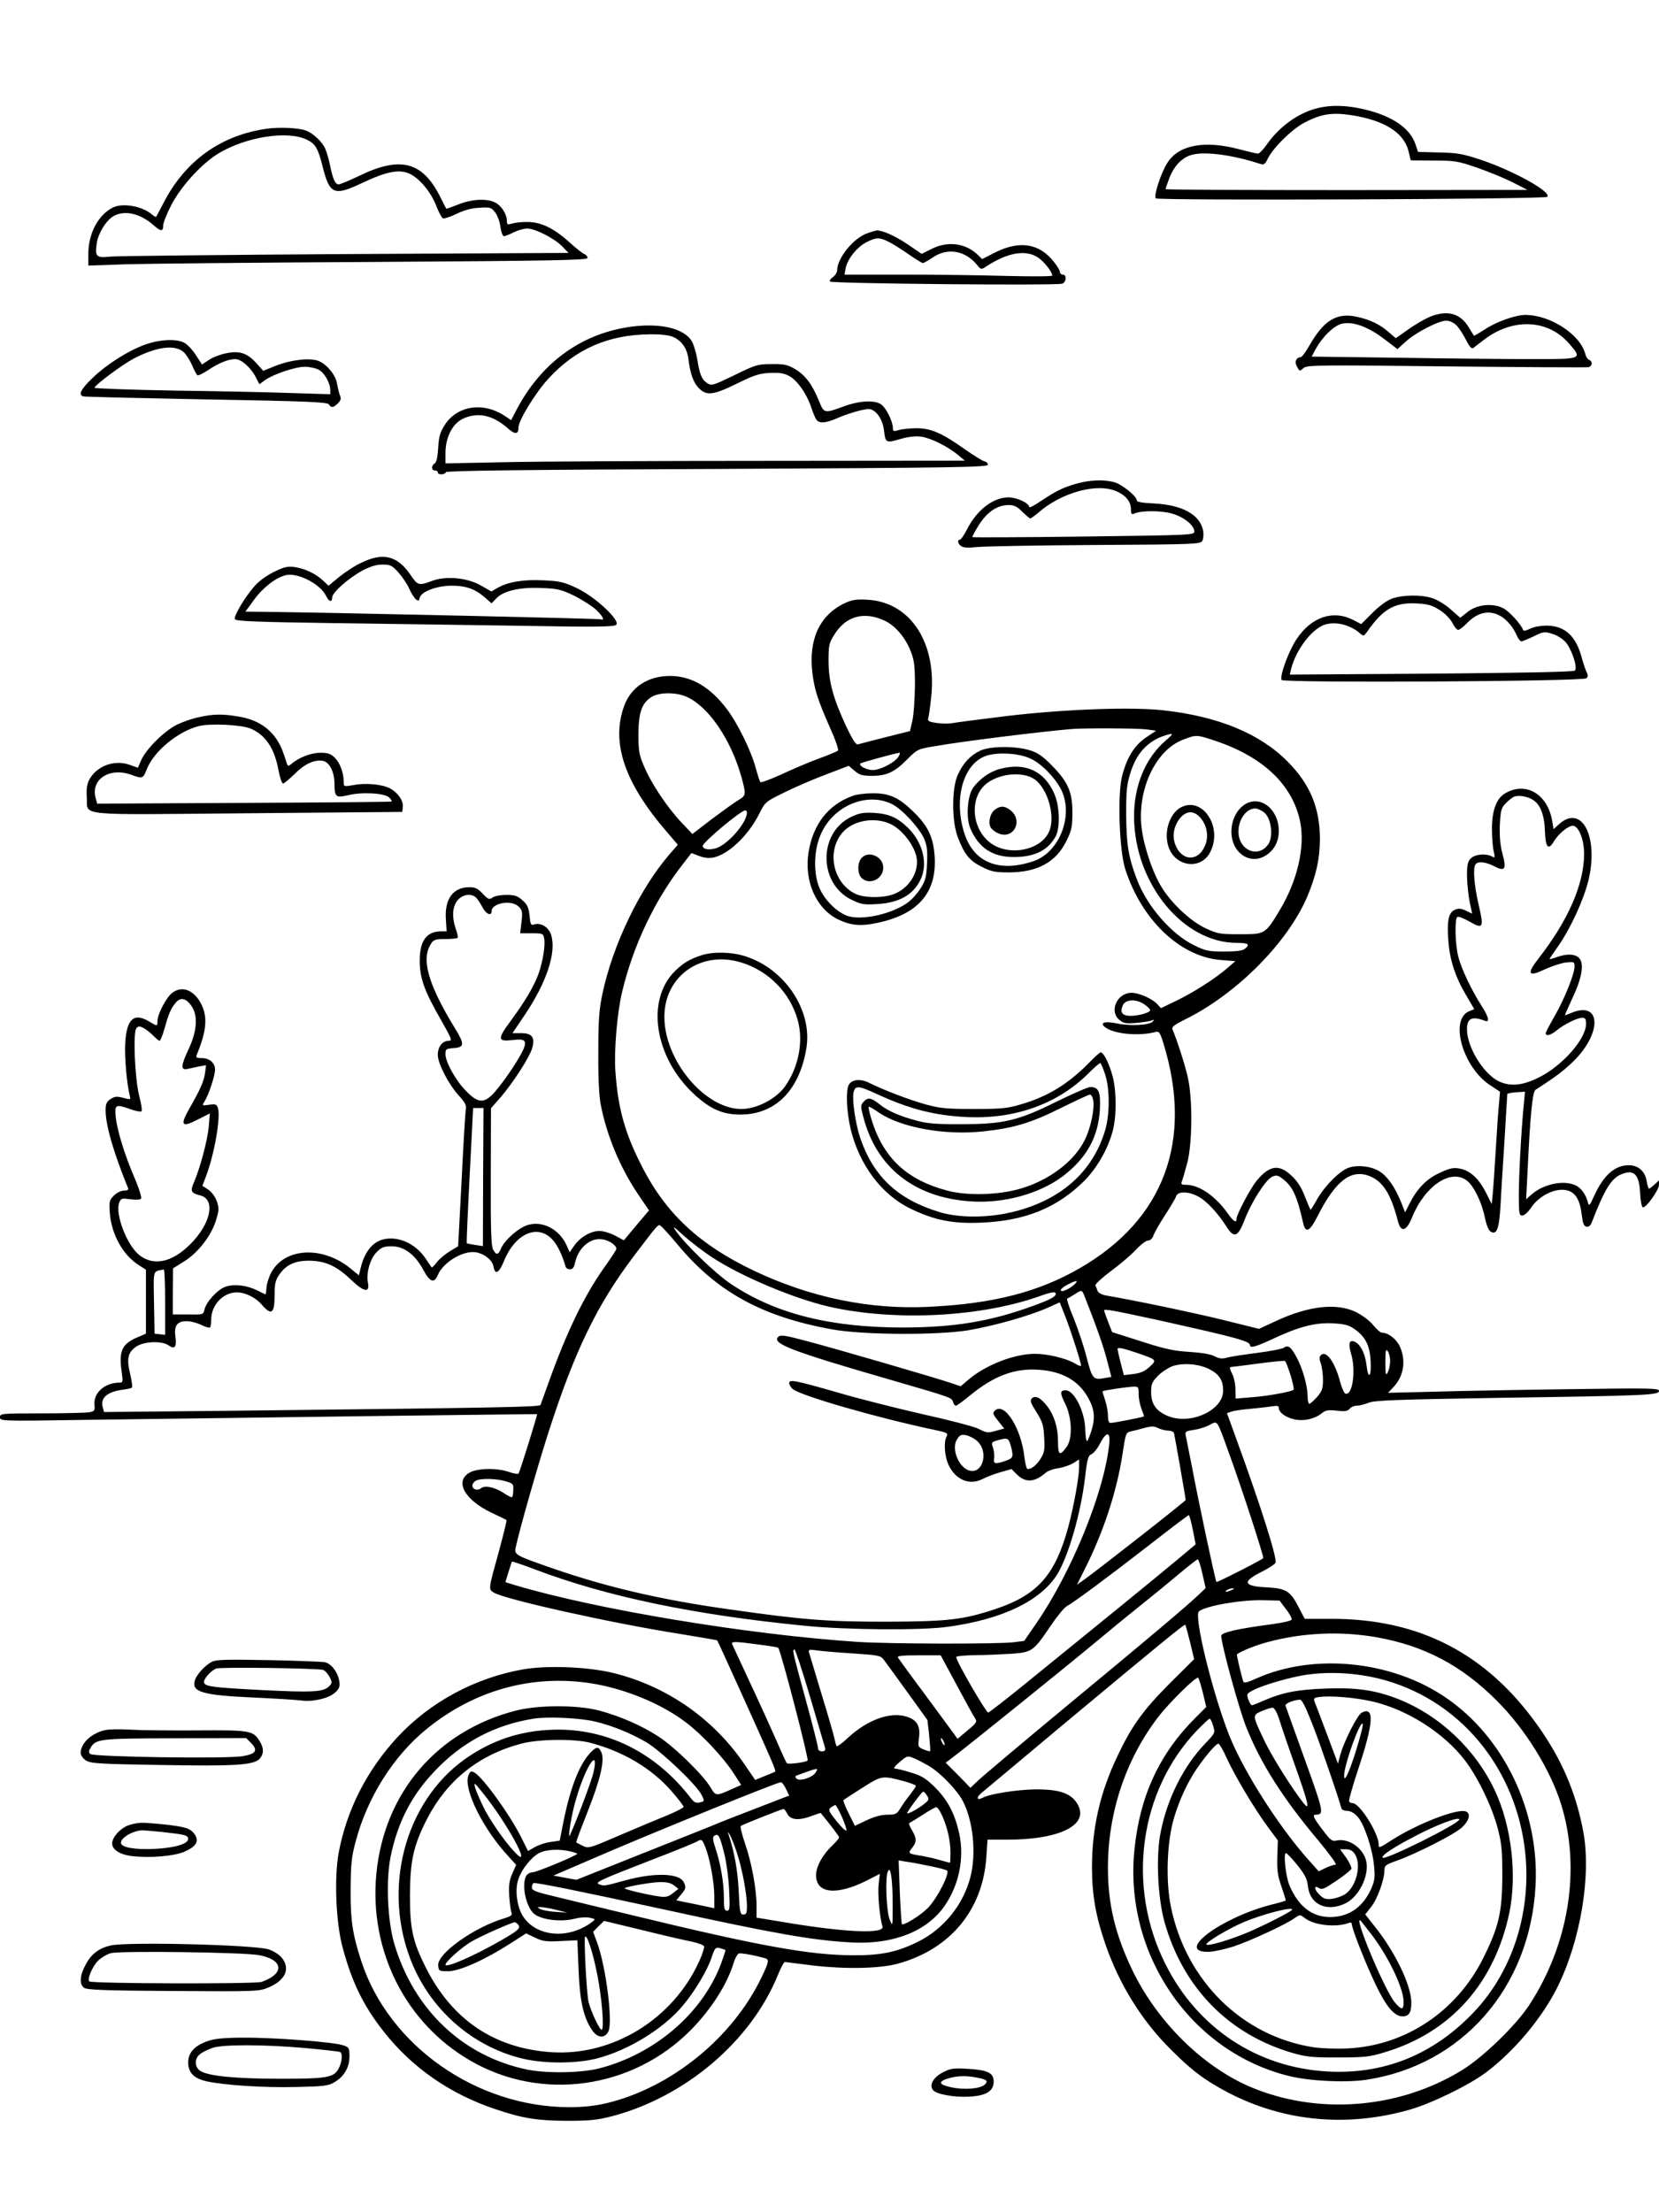 <?xml version="1.0" standalone="no"?>
<!DOCTYPE svg PUBLIC "-//W3C//DTD SVG 20010904//EN"
 "http://www.w3.org/TR/2001/REC-SVG-20010904/DTD/svg10.dtd">
<svg version="1.0" xmlns="http://www.w3.org/2000/svg"
 width="864pt" height="1152pt" viewBox="0 0 864 1152"
 preserveAspectRatio="xMidYMid meet">

<g transform="translate(0,1152) scale(0.1,-0.1)"
fill="#000000" stroke="none">
<path d="M6851 10954 c-93 -25 -190 -96 -251 -183 -19 -28 -41 -50 -48 -51 -7
0 -50 10 -95 22 -183 49 -319 24 -378 -71 -33 -52 -72 -172 -60 -184 12 -12
2027 -5 2039 8 25 24 -170 133 -343 192 -97 32 -123 37 -220 39 l-110 3 -13
39 c-28 84 -119 147 -264 182 -97 23 -181 25 -257 4z m189 -34 c170 -27 270
-90 295 -185 l12 -50 119 -1 c109 0 128 -3 226 -37 58 -20 141 -54 185 -76
l78 -40 -942 -1 c-519 0 -943 2 -943 5 0 2 9 28 20 58 22 58 59 99 105 117 64
25 217 6 370 -44 17 -6 24 0 37 27 27 56 123 151 187 186 90 48 147 57 251 41z"/>
<path d="M1392 10850 c-242 -33 -430 -169 -542 -390 -19 -36 -35 -67 -37 -69
-1 -2 -11 3 -20 11 -52 45 -154 63 -206 37 -76 -39 -127 -135 -127 -241 l0
-61 203 7 c111 3 696 9 1300 12 927 6 1097 9 1097 21 0 7 -8 17 -17 20 -10 4
-44 31 -76 60 -80 73 -147 106 -217 107 -30 1 -67 -3 -82 -8 -25 -7 -28 -6
-28 13 0 35 -28 79 -60 96 -44 23 -125 18 -194 -10 -33 -13 -61 -23 -62 -22
-1 1 -15 29 -32 63 -92 183 -207 212 -420 109 -52 -25 -100 -45 -108 -45 -18
0 -29 24 -44 93 -6 33 -18 74 -26 92 -14 35 -63 81 -100 95 -37 14 -135 19
-202 10z m205 -57 c45 -21 59 -44 82 -136 38 -151 59 -160 209 -89 127 60 192
72 246 47 52 -25 111 -96 138 -167 13 -33 28 -62 35 -65 7 -3 38 8 70 23 38
19 78 30 118 32 58 4 63 2 83 -23 12 -15 25 -49 28 -76 4 -27 12 -49 18 -49 7
0 29 9 51 20 22 11 53 20 71 20 41 0 141 -51 182 -93 l33 -34 -1158 -6 c-637
-4 -1188 -10 -1225 -13 -78 -8 -84 -2 -74 70 8 52 48 117 86 140 58 33 137 16
208 -45 40 -36 52 -36 52 -3 0 14 19 62 42 106 51 99 161 219 249 271 143 85
357 118 456 70z"/>
<path d="M4516 10305 c-71 -25 -155 -128 -156 -191 0 -12 -10 -28 -22 -37 -13
-8 -19 -19 -15 -23 11 -11 1186 -22 1210 -11 21 9 23 47 2 47 -8 0 -15 6 -15
14 0 7 -14 31 -31 52 -75 96 -177 113 -303 51 l-71 -36 -25 24 c-62 59 -155
71 -238 29 l-52 -26 -75 51 c-66 44 -129 72 -160 71 -5 -1 -27 -7 -49 -15z
m114 -45 c21 -11 68 -40 103 -65 36 -25 69 -45 73 -45 5 0 29 14 53 30 75 51
167 36 228 -38 22 -27 23 -27 50 -9 109 71 202 88 266 48 32 -20 77 -76 77
-96 0 -5 -107 -5 -237 -2 -131 4 -375 7 -542 7 l-303 0 6 33 c10 49 58 109
107 135 53 27 69 27 119 2z"/>
<path d="M7448 9871 c-26 -11 -77 -40 -113 -66 l-66 -46 -35 30 c-46 41 -97
66 -166 81 -105 24 -173 -17 -248 -148 -19 -34 -40 -62 -46 -62 -22 0 -33 -22
-22 -44 16 -31 16 -31 36 -13 17 16 74 17 743 9 398 -4 732 -6 742 -4 20 5 23
30 3 38 -8 3 -17 17 -20 31 -26 101 -182 203 -312 203 -52 0 -155 -37 -212
-76 -30 -19 -55 -34 -56 -32 -1 2 -13 20 -26 42 -44 74 -110 93 -202 57z m137
-45 c13 -13 35 -47 50 -76 18 -36 30 -49 38 -42 7 5 30 23 52 40 150 117 334
111 445 -15 73 -84 74 -83 -192 -83 -128 0 -439 3 -690 7 l-457 6 22 41 c36
65 97 123 139 131 57 11 133 -17 215 -79 l71 -54 44 40 c52 47 170 108 210
108 17 0 39 -10 53 -24z"/>
<path d="M3297 9820 c-262 -32 -475 -184 -606 -432 l-29 -56 -33 22 c-112 75
-250 54 -314 -49 -24 -38 -30 -61 -33 -119 -3 -46 -9 -74 -18 -79 -19 -11 -18
-37 1 -37 8 0 15 -4 15 -10 0 -14 37 -13 42 1 3 8 412 13 1413 17 1238 6 1410
9 1410 22 0 8 -8 16 -19 18 -10 2 -56 31 -102 63 -117 83 -175 109 -249 109
-33 0 -75 -4 -93 -9 -29 -9 -32 -8 -32 12 -1 34 -35 103 -61 121 -34 24 -112
20 -194 -10 -104 -38 -103 -38 -131 31 -35 85 -71 132 -123 163 -40 23 -57 27
-123 26 -73 0 -83 -4 -194 -58 -112 -54 -118 -56 -141 -41 -29 19 -39 45 -52
126 -6 33 -18 75 -28 92 -39 65 -157 95 -306 77z m207 -54 c45 -19 74 -59 81
-114 10 -80 26 -124 55 -154 41 -40 74 -36 197 24 89 44 116 53 172 56 50 2
74 -1 101 -16 43 -23 92 -94 115 -164 10 -29 22 -59 28 -65 14 -19 49 -16 104
8 54 24 139 49 166 49 37 0 74 -51 81 -113 8 -65 9 -65 93 -41 36 10 72 14
101 10 49 -7 139 -51 192 -96 l35 -29 -1051 -1 c-578 0 -1186 -3 -1352 -7
l-302 -6 0 54 c0 82 37 154 92 179 77 35 153 19 231 -49 39 -35 57 -34 57 2 0
37 88 181 156 255 141 154 311 229 527 231 54 1 100 -4 121 -13z"/>
<path d="M757 9726 c-89 -32 -200 -102 -276 -175 -59 -57 -75 -87 -48 -95 6
-3 295 -9 642 -16 529 -9 631 -14 638 -26 11 -19 23 -18 47 6 15 15 18 25 10
42 -5 13 -11 40 -15 61 -7 44 -52 99 -95 117 -44 18 -143 7 -222 -24 l-67 -27
-36 40 c-48 53 -88 66 -159 51 -30 -6 -71 -22 -89 -35 l-35 -23 -32 49 c-17
27 -45 56 -60 64 -42 22 -125 18 -203 -9z m195 -36 c14 -10 35 -42 47 -69 11
-27 25 -52 29 -55 5 -3 31 10 58 28 53 36 104 56 140 56 30 0 80 -44 105 -92
l20 -39 30 22 c44 31 157 69 207 69 24 0 56 -7 71 -15 30 -15 61 -69 61 -106
l0 -22 -192 6 c-106 4 -383 10 -616 13 -232 4 -421 11 -420 15 6 17 144 119
201 150 116 61 212 76 259 39z"/>
<path d="M5605 9001 c-71 -20 -109 -40 -187 -92 -32 -22 -58 -35 -58 -29 0 20
-65 50 -108 50 -80 0 -165 -66 -216 -167 -15 -29 -31 -53 -36 -53 -16 0 -12
-22 6 -34 11 -8 36 -10 77 -5 33 4 310 9 615 11 527 3 554 4 564 22 5 10 7 33
4 52 -16 83 -106 134 -253 142 -65 3 -93 8 -93 17 0 21 -77 83 -117 94 -54 15
-128 12 -198 -8z m211 -40 c49 -22 74 -54 74 -94 0 -24 3 -28 18 -21 35 16
141 16 198 -1 61 -18 114 -61 114 -93 0 -18 -17 -19 -576 -26 -317 -4 -578 -5
-580 -3 -2 2 14 31 35 65 44 68 96 102 155 102 27 0 44 -8 70 -35 20 -19 38
-35 42 -35 3 0 21 13 40 29 122 107 308 158 410 112z"/>
<path d="M1885 8591 c-34 -15 -86 -49 -117 -74 l-57 -47 -28 26 c-39 37 -95
63 -148 71 -38 5 -55 1 -110 -26 -38 -19 -79 -49 -100 -74 -51 -58 -108 -155
-102 -171 4 -11 108 -15 524 -21 285 -4 727 -10 983 -14 377 -7 468 -5 479 5
24 22 -108 145 -204 191 -68 32 -88 37 -175 41 -106 5 -183 -8 -238 -39 l-33
-19 -56 32 c-71 40 -181 50 -253 23 -69 -26 -75 -24 -111 30 -68 100 -142 120
-254 66z m190 -52 c20 -23 46 -61 56 -84 10 -23 26 -48 34 -55 14 -11 17 -10
21 8 9 32 90 62 167 62 74 0 121 -17 172 -61 l35 -31 24 25 c37 40 121 60 235
55 86 -3 104 -8 171 -40 41 -21 92 -53 113 -72 37 -35 49 -59 25 -51 -12 4
-1326 33 -1687 38 l-163 2 46 63 c47 64 115 116 166 127 62 14 179 -47 208
-108 15 -31 32 -36 32 -8 0 25 83 99 156 139 42 22 73 32 105 32 42 0 50 -4
84 -41z"/>
<path d="M7250 8403 c-29 -11 -66 -38 -103 -75 l-58 -58 -42 22 c-104 53 -216
16 -293 -98 -43 -64 -91 -195 -79 -215 11 -16 1570 -8 1587 9 9 9 9 17 0 34
-6 13 -16 43 -23 68 -29 116 -88 171 -182 172 -32 0 -69 -6 -88 -16 -23 -11
-35 -13 -37 -6 -10 28 -70 95 -102 112 -54 29 -138 21 -187 -19 l-38 -30 -48
42 c-26 24 -68 50 -94 59 -58 20 -154 19 -213 -1z m245 -58 c29 -18 56 -45 68
-67 10 -21 24 -38 31 -38 7 0 25 14 42 31 55 59 116 74 173 44 35 -17 73 -62
90 -104 8 -17 18 -31 24 -31 5 0 34 12 64 26 50 25 57 26 95 14 23 -6 54 -25
70 -42 32 -35 66 -134 50 -150 -7 -7 -273 -12 -748 -16 l-737 -5 7 29 c26 104
112 214 181 233 57 15 129 -4 179 -48 17 -15 19 -14 35 8 82 118 141 153 252
149 64 -3 83 -8 124 -33z"/>
<path d="M4395 8377 c-128 -63 -185 -189 -164 -362 11 -89 29 -142 91 -283 29
-64 47 -117 42 -121 -5 -4 -49 -23 -99 -41 -49 -18 -137 -55 -194 -82 -58 -26
-108 -45 -111 -41 -4 5 -14 37 -24 73 -24 90 -94 233 -151 308 -87 115 -185
172 -295 172 -115 0 -203 -57 -239 -155 -70 -190 0 -400 221 -656 l58 -68 -46
-53 c-153 -179 -291 -465 -346 -720 -18 -86 -22 -136 -22 -308 -1 -138 4 -228
13 -275 32 -161 100 -324 194 -464 l57 -84 -66 -78 -65 -78 -46 25 c-25 13
-62 24 -81 24 -45 0 -101 -33 -131 -76 l-24 -35 -17 38 c-38 82 -124 127 -201
104 -48 -14 -121 -79 -139 -121 -15 -36 -25 -38 -42 -7 -10 17 -13 105 -12
379 l1 357 51 58 c65 76 149 206 163 253 17 57 1 80 -57 80 l-45 0 62 92 c115
170 167 327 140 417 -12 42 -53 68 -89 57 -17 -6 -20 0 -24 46 -5 42 -11 57
-37 80 -26 23 -40 28 -84 28 -29 0 -62 -6 -72 -14 -17 -12 -22 -10 -51 20 -25
27 -39 34 -69 34 -85 0 -130 -61 -123 -166 l4 -64 -29 0 c-76 0 -112 -50 -111
-155 0 -89 25 -158 110 -305 58 -103 61 -110 40 -110 -32 0 -56 -31 -56 -73 0
-46 57 -155 111 -214 32 -35 39 -50 35 -71 -3 -15 -13 -181 -22 -370 l-18
-342 -42 -25 c-23 -14 -54 -39 -68 -57 -14 -18 -26 -30 -28 -28 -2 3 -16 24
-32 47 -51 77 -143 118 -220 99 -59 -15 -101 -70 -120 -159 l-7 -28 -43 35
c-145 119 -342 110 -413 -20 -12 -22 -23 -56 -25 -77 -1 -20 -4 -37 -5 -37 -2
0 -22 9 -43 20 -53 27 -119 35 -164 20 -41 -13 -102 -79 -111 -119 -6 -27 -7
-27 -85 -26 l-80 0 0 120 1 120 59 37 c73 45 143 137 166 217 15 49 15 61 3
96 -8 23 -27 48 -44 60 l-31 20 19 50 c44 116 77 308 62 355 -6 19 -12 22 -46
17 -37 -5 -38 -5 -24 17 21 32 55 135 55 166 0 35 -29 60 -69 60 -28 0 -32 3
-26 18 49 119 57 191 26 257 -36 78 -102 106 -155 64 -31 -24 -76 -111 -76
-146 0 -28 -1 -28 -42 -3 -81 49 -119 14 -126 -114 -4 -74 9 -215 24 -272 5
-21 4 -21 -34 -11 -33 9 -44 8 -66 -6 -21 -14 -26 -25 -26 -60 0 -77 43 -224
117 -404 3 -9 -4 -13 -21 -13 -16 0 -38 -11 -53 -26 -24 -24 -25 -31 -21 -92
9 -112 70 -221 154 -272 l34 -22 0 -166 0 -167 -49 -21 c-77 -34 -93 -71 -77
-181 7 -48 6 -53 -11 -53 -78 0 -137 -53 -131 -117 3 -28 0 -32 -25 -37 -16
-3 -128 -6 -248 -6 -213 0 -219 -1 -219 -20 0 -20 3 -21 433 -14 786 11 2362
31 2364 30 3 -3 -90 -301 -96 -309 -4 -4 -27 -1 -50 8 -64 22 -168 20 -208 -5
-76 -46 -22 -141 116 -207 42 -20 78 -37 79 -39 2 -1 -15 -71 -38 -156 -57
-206 -57 -203 -29 -221 55 -35 616 -160 973 -216 104 -17 190 -32 191 -33 4
-4 251 -550 281 -622 14 -32 24 -60 22 -61 -2 -2 -26 -12 -54 -23 l-51 -21
-63 92 c-159 229 -396 394 -668 463 -131 34 -348 43 -477 21 -250 -44 -483
-169 -653 -351 -160 -172 -266 -379 -308 -603 -24 -129 -15 -364 20 -493 48
-180 107 -302 211 -435 149 -191 347 -329 587 -409 139 -47 214 -59 368 -60
121 0 160 4 234 23 384 100 727 391 867 736 16 39 32 69 37 68 5 -1 74 -9 153
-19 167 -19 342 -15 434 10 274 75 444 280 462 557 l6 89 101 0 c281 0 433 79
366 188 -33 54 -93 74 -214 74 -97 -1 -240 -23 -279 -44 -30 -16 -34 2 -6 25
15 12 213 178 440 368 492 410 618 513 622 508 2 -2 13 -43 25 -91 l21 -88
-128 -127 c-139 -140 -198 -222 -272 -379 -91 -191 -132 -375 -132 -579 0
-142 20 -255 69 -397 73 -212 191 -402 343 -552 108 -109 180 -162 301 -225
290 -150 619 -180 945 -86 114 33 310 129 397 195 145 110 287 279 367 438
122 243 180 588 136 817 -37 199 -112 374 -235 547 -266 376 -616 558 -1074
558 l-141 0 -34 65 c-41 80 -65 94 -165 99 -121 6 -129 29 -27 80 38 19 71 41
74 48 9 25 -78 300 -212 666 l-41 113 23 8 c12 5 58 11 102 15 44 4 95 10 113
13 24 4 32 2 32 -9 0 -23 35 -49 80 -59 49 -11 105 1 143 31 21 17 35 19 79
14 43 -5 56 -3 67 10 7 9 24 16 38 16 13 0 40 7 60 15 31 13 144 17 692 26
758 11 821 14 821 36 0 14 -47 15 -457 9 -252 -3 -570 -9 -706 -13 l-248 -6
30 32 c52 56 64 136 32 208 -18 40 -61 73 -94 73 -7 0 -28 18 -45 39 -18 23
-56 51 -89 68 -102 50 -249 33 -422 -48 l-84 -39 -181 45 c-150 37 -463 103
-617 129 -22 4 -39 14 -43 24 -3 9 -8 22 -11 28 -3 6 34 40 82 76 49 36 107
86 131 112 23 25 51 46 61 46 12 0 23 11 29 28 5 15 32 62 60 105 28 43 54 87
57 97 8 27 63 27 114 0 42 -21 105 -88 148 -157 40 -63 60 -56 95 35 35 92
110 209 143 224 22 10 30 8 53 -9 53 -39 77 -91 108 -228 13 -60 34 -51 77 34
96 190 181 250 282 201 62 -30 101 -96 135 -228 16 -63 45 -55 75 21 66 161
199 251 282 191 37 -26 80 -114 96 -194 8 -39 20 -68 31 -74 31 -19 44 16 51
142 3 64 13 219 21 343 7 125 14 229 14 232 0 3 21 7 46 9 l46 3 -6 -65 c-13
-130 -26 -368 -26 -472 0 -98 2 -108 18 -108 10 0 29 17 43 37 45 70 138 113
198 92 39 -14 60 -51 69 -127 5 -42 11 -58 24 -60 11 -2 21 5 27 20 68 176
102 231 155 253 67 28 94 -1 98 -104 2 -37 8 -66 14 -68 16 -5 84 90 84 118
l0 22 -23 -21 c-13 -12 -26 -22 -29 -22 -3 0 -8 17 -12 38 -8 53 -44 85 -96
84 -71 -1 -129 -53 -177 -158 -25 -55 -27 -57 -34 -33 -10 39 -36 75 -65 87
-63 29 -171 5 -232 -52 l-24 -21 7 135 c14 301 26 425 42 435 100 64 147 99
199 150 149 148 142 314 -11 251 -19 -8 -35 -14 -35 -12 0 2 18 42 40 90 49
104 61 177 35 206 -21 23 -63 25 -117 6 -21 -8 -38 -12 -38 -10 0 2 20 32 45
67 63 90 131 238 156 336 58 232 -33 409 -154 297 l-26 -24 -7 42 c-24 144
-143 211 -251 141 -41 -27 -63 -89 -63 -180 0 -44 4 -97 9 -117 8 -34 7 -37
-9 -28 -32 17 -88 12 -110 -10 -16 -16 -20 -33 -20 -92 1 -40 7 -101 14 -135
l13 -61 -33 16 c-26 12 -39 13 -58 4 -32 -14 -41 -58 -33 -161 7 -99 36 -188
91 -281 l44 -75 -27 -11 c-104 -44 -32 -294 111 -386 l50 -33 -5 -60 c-4 -33
-11 -141 -17 -240 -6 -99 -13 -204 -16 -233 l-5 -52 -30 59 c-37 74 -84 117
-138 126 -34 6 -53 1 -104 -23 -68 -31 -117 -82 -157 -161 l-22 -44 -23 57
c-31 76 -70 131 -110 156 -43 27 -113 35 -159 20 -47 -15 -124 -92 -166 -164
-17 -31 -33 -56 -34 -56 -2 0 -15 31 -30 69 -19 50 -40 81 -71 110 -65 60
-113 53 -180 -27 -31 -37 -105 -176 -105 -198 0 -25 -16 -15 -45 26 -62 89
-149 150 -216 150 -26 0 -30 3 -24 18 4 9 16 51 27 92 28 100 30 338 4 450
-14 64 -57 197 -80 250 -5 12 11 24 61 49 273 133 541 404 643 646 46 113 63
190 64 295 0 163 -51 287 -169 405 -144 145 -359 234 -645 266 -168 19 -517 6
-820 -30 -140 -17 -268 -34 -283 -37 -15 -3 -50 -3 -78 1 -40 6 -49 10 -45 23
3 10 10 57 15 106 33 286 -106 501 -332 513 -61 3 -80 0 -122 -20z m212 -89
c54 -25 107 -86 135 -157 19 -48 23 -74 23 -181 -1 -69 -6 -150 -13 -181 l-13
-56 -127 -32 c-70 -18 -134 -34 -143 -37 -12 -3 -27 21 -62 93 -68 147 -91
231 -92 339 0 84 2 94 30 139 60 97 155 123 262 73z m-1030 -397 c114 -52 229
-221 284 -416 25 -92 25 -97 -13 -120 -18 -10 -80 -55 -138 -98 l-104 -80 -58
61 c-74 79 -154 199 -192 287 -27 62 -31 81 -31 170 0 115 18 165 69 196 41
25 127 25 183 0z m2391 -169 l53 -7 -52 -35 c-61 -41 -100 -104 -125 -200 -25
-98 -15 -387 16 -485 85 -265 285 -456 496 -474 l78 -6 -44 -38 c-66 -56 -171
-123 -263 -168 l-81 -39 -19 21 c-27 29 -95 59 -134 59 -76 0 -119 -97 -62
-142 20 -17 34 -19 84 -15 33 3 69 8 80 12 16 7 18 5 8 -5 -18 -19 -115 -24
-184 -10 -69 15 -98 3 -58 -23 50 -33 176 -43 256 -21 19 5 24 -1 42 -59 156
-506 4 -917 -434 -1170 -215 -125 -452 -186 -785 -202 -309 -16 -619 48 -914
188 -281 134 -454 294 -579 535 -92 179 -128 305 -142 502 -8 105 9 308 35
415 58 243 171 480 317 666 l44 57 39 -15 c24 -10 51 -13 73 -9 79 15 184 114
242 230 30 60 31 61 135 112 57 28 155 70 217 93 l113 43 31 -26 c25 -22 41
-26 91 -26 76 0 117 19 184 87 51 51 55 53 141 67 146 26 561 77 718 90 75 5
330 4 383 -2z m102 -59 c-105 -91 -165 -235 -164 -398 3 -346 255 -655 535
-655 61 0 71 -8 42 -31 -11 -10 -45 -14 -107 -14 -83 0 -97 3 -158 33 -117 57
-244 203 -296 340 -45 117 -56 183 -57 342 0 124 3 155 23 218 32 102 92 165
182 193 44 13 44 10 0 -28z m263 -2 c247 -84 398 -228 438 -419 27 -131 -14
-309 -107 -463 -75 -124 -75 -124 -207 -124 -106 0 -116 2 -180 32 -83 39
-187 140 -235 226 -50 89 -92 226 -99 320 -13 194 82 383 218 435 70 27 70 27
172 -7z m-1655 -83 c-20 -30 -94 -68 -133 -68 -32 0 -75 23 -64 34 6 6 184 54
203 56 5 0 2 -10 -6 -22z m3308 -225 c37 -24 58 -81 60 -163 3 -84 18 -100 47
-51 23 39 74 81 98 81 30 0 59 -71 59 -146 0 -157 -82 -346 -238 -546 -63 -81
-53 -97 33 -56 37 17 86 33 111 36 42 4 44 4 44 -22 0 -38 -52 -168 -105 -260
-25 -43 -45 -82 -45 -87 0 -17 28 -9 57 15 37 31 107 66 133 66 16 0 20 -6 20
-32 0 -79 -125 -220 -248 -280 -86 -43 -152 -47 -212 -16 -79 43 -160 178
-160 268 0 58 26 70 94 44 26 -10 19 21 -18 78 -53 83 -105 193 -121 255 -17
65 -20 199 -5 208 6 4 35 -8 65 -25 70 -40 74 -32 45 92 -22 96 -30 184 -16
206 11 18 52 15 98 -9 56 -29 65 -16 43 64 -12 45 -16 90 -14 150 4 75 7 89
29 112 14 15 34 31 45 36 24 10 72 2 101 -18z m-4096 -65 c0 -53 -103 -170
-164 -186 -37 -10 -66 -4 -66 13 0 19 199 185 221 185 5 0 9 -5 9 -12z m-1408
-445 c9 -10 23 -33 32 -50 17 -33 46 -45 46 -19 0 44 104 62 141 25 19 -19 21
-28 15 -80 l-7 -59 60 0 c57 0 60 -1 65 -27 7 -34 -7 -121 -29 -183 -23 -64
-68 -141 -143 -243 -73 -99 -72 -112 8 -103 64 8 75 -2 56 -48 -20 -47 -98
-164 -148 -221 -55 -63 -87 -62 -150 3 -54 54 -108 151 -108 192 0 27 3 29 42
32 57 4 59 20 7 104 -140 229 -177 360 -124 440 13 21 23 24 74 24 32 0 60 3
64 6 3 3 -1 24 -9 46 -22 64 -18 120 11 152 28 31 74 35 97 9z m-1484 -563
c34 -49 28 -131 -16 -224 -41 -87 -42 -111 -4 -102 15 3 42 9 61 13 l34 6 -5
-39 c-6 -44 -24 -86 -82 -187 -50 -88 -40 -100 44 -57 l63 32 -6 -70 c-7 -73
-46 -218 -77 -289 -20 -46 -16 -56 33 -68 82 -21 55 -149 -54 -256 -94 -93
-188 -113 -262 -56 -65 50 -129 215 -106 275 9 22 13 23 58 17 32 -4 51 -3 56
4 3 7 -11 53 -33 104 -53 123 -91 247 -99 318 -7 68 -2 71 79 42 26 -9 51 -14
55 -10 4 4 -1 40 -12 80 -23 91 -33 330 -15 352 10 12 16 13 39 1 14 -8 37
-26 50 -40 14 -14 28 -26 32 -26 4 0 15 26 24 58 22 79 34 109 58 138 26 33
55 28 85 -16z m4963 9 c16 -11 29 -24 29 -29 0 -13 -59 -30 -102 -30 -44 0
-57 18 -40 56 15 31 71 33 113 3z m-3445 -899 l-1 -359 -40 6 c-22 3 -42 7
-44 9 -2 1 5 161 15 353 l18 351 27 0 27 0 -2 -360z m1012 -350 c204 -246 439
-376 802 -442 161 -30 552 -32 715 -5 134 23 320 76 409 116 l65 29 32 -81
c30 -79 79 -232 79 -248 0 -5 -15 0 -32 11 -46 27 -142 50 -208 50 -108 0
-257 -58 -347 -135 l-40 -34 -44 15 c-68 24 -597 178 -752 219 -112 30 -140
35 -152 25 -42 -35 63 -75 585 -226 314 -91 317 -92 323 -114 3 -11 9 -20 15
-20 5 0 40 25 77 56 123 100 230 140 355 131 120 -8 205 -55 254 -141 35 -59
41 -105 22 -170 -9 -30 -20 -57 -24 -60 -5 -3 -9 23 -10 58 -1 93 -57 206
-102 206 -30 0 -31 -13 -2 -71 35 -71 39 -182 6 -225 -35 -48 -44 -42 -44 29
0 73 -19 135 -56 184 -34 44 -62 59 -80 41 -11 -11 -7 -23 24 -72 32 -51 37
-69 40 -132 4 -62 1 -79 -18 -109 -21 -34 -47 -55 -68 -55 -6 0 -13 28 -17 63
-17 151 -105 289 -154 241 -13 -12 -10 -19 17 -53 l32 -40 -37 -10 c-50 -14
-52 -14 -98 9 -22 11 -151 45 -287 75 -136 31 -334 81 -440 112 -225 65 -258
71 -258 51 0 -8 8 -22 18 -31 38 -34 436 -149 734 -212 71 -15 77 -18 68 -35
-16 -29 -11 -101 9 -146 36 -80 110 -111 178 -76 21 11 63 27 95 36 l56 16 30
-30 c43 -42 91 -39 147 10 11 10 40 21 65 24 25 4 60 15 78 26 l32 20 0 -38
c0 -53 -27 -202 -56 -312 -68 -251 -160 -356 -380 -429 -168 -56 -248 -65
-569 -66 -312 0 -437 10 -828 66 -341 48 -617 112 -892 206 -214 74 -218 76
-209 116 19 90 112 416 170 597 137 426 253 665 445 919 116 153 122 160 134
161 6 0 47 -45 93 -100z m180 -67 c152 -100 426 -215 612 -258 344 -77 795
-54 1105 59 42 15 68 20 72 13 9 -15 -21 -33 -116 -67 -224 -82 -410 -112
-676 -113 -380 0 -665 71 -897 226 -80 53 -237 204 -288 277 -20 29 -12 24 40
-24 36 -32 102 -83 148 -113z m-832 93 c26 -27 52 -80 70 -143 2 -7 12 -13 22
-13 14 0 21 9 26 31 16 80 80 136 144 125 35 -5 72 -31 72 -49 0 -5 -22 -39
-48 -76 -106 -145 -194 -320 -287 -571 -31 -85 -58 -160 -60 -166 -3 -11 -216
-15 -1666 -31 l-607 -6 -6 21 c-16 51 20 84 102 95 24 3 46 8 49 11 4 3 -1 35
-9 71 -20 80 -12 113 32 143 40 27 133 31 168 6 31 -22 42 -10 36 40 -9 62 7
86 57 86 22 0 57 -9 78 -20 21 -10 41 -16 45 -13 3 4 6 23 6 42 0 75 62 141
133 141 45 0 100 -27 133 -67 48 -55 64 -42 64 50 0 60 4 80 23 107 35 53 81
75 157 75 85 -1 143 -27 220 -101 66 -63 97 -68 86 -13 -10 49 12 126 46 159
25 25 38 30 78 30 64 0 122 -43 164 -122 35 -65 57 -73 76 -28 25 61 116 120
183 120 47 0 101 -38 107 -75 8 -47 29 -35 55 29 58 142 174 194 251 112z
m-2016 -327 l0 -170 -27 3 -28 3 -3 162 c-3 177 -7 161 51 172 4 0 7 -76 7
-170z m4742 99 c-19 -23 -70 -49 -77 -39 -3 6 11 19 32 30 44 23 60 26 45 9z
m47 -70 c60 -152 97 -256 116 -330 l23 -88 -33 -6 c-62 -11 -66 -7 -96 108
-15 59 -46 151 -68 205 -23 54 -37 99 -33 101 4 1 21 11 37 21 40 26 39 26 54
-11z m385 -123 c404 -90 476 -109 476 -130 0 -17 30 -9 130 38 125 58 209 80
298 76 62 -3 86 -9 113 -28 59 -40 83 -86 87 -168 5 -83 -12 -101 -21 -24 -7
60 -29 106 -58 122 -31 16 -39 -4 -23 -59 27 -87 8 -222 -29 -209 -7 2 -20 32
-29 66 -27 100 -72 161 -99 134 -9 -9 -9 -20 0 -44 6 -17 11 -56 11 -85 0 -45
-5 -59 -31 -89 -17 -19 -35 -35 -40 -35 -5 0 -9 17 -9 38 0 54 -26 147 -58
205 -28 53 -45 65 -65 49 -7 -6 -69 -18 -139 -27 -70 -9 -142 -20 -159 -25
-24 -7 -39 -5 -63 7 -19 11 -68 19 -131 23 -81 5 -129 15 -252 55 l-151 48
-21 54 c-12 30 -21 57 -21 59 0 9 45 1 284 -51z m-116 -169 c108 -37 108 -37
70 -73 -25 -23 -46 -33 -84 -38 l-51 -6 -17 65 c-9 36 -16 68 -16 71 0 10 27
5 98 -19z m1322 -45 c-1 -20 -6 -46 -13 -58 -10 -19 -12 -11 -12 53 0 62 2 72
13 57 6 -9 12 -33 12 -52z m-519 -72 c12 -39 19 -73 16 -76 -11 -10 -133 -33
-217 -39 l-85 -7 -1 49 c0 27 -8 64 -18 82 -9 17 -13 32 -9 33 5 0 69 8 143
18 74 10 138 16 142 14 4 -2 17 -36 29 -74z m-419 29 c49 -26 68 -57 68 -110
0 -104 -175 -182 -292 -130 -59 26 -83 62 -83 124 0 40 5 52 34 82 19 20 53
42 75 51 56 20 144 13 198 -17z m-372 -128 c0 -22 7 -57 15 -77 8 -20 14 -38
12 -39 -4 -4 -157 -34 -174 -34 -8 0 -13 14 -13 39 0 21 -7 58 -15 81 -8 24
-14 44 -13 45 6 5 124 22 156 24 31 1 32 0 32 -39z m474 -317 c65 -178 180
-533 175 -537 -13 -12 -241 -128 -244 -124 -5 5 -90 402 -129 608 -15 74 -29
145 -31 156 -4 19 1 22 43 28 26 4 63 15 82 26 43 22 35 34 104 -157z m-319
127 c14 0 27 -6 29 -12 4 -15 61 -340 61 -349 0 -6 -461 -367 -533 -418 l-33
-23 40 80 c98 195 167 404 197 600 16 107 18 113 43 118 14 3 46 11 71 18 37
10 50 10 72 -1 15 -7 39 -13 53 -13z m-993 -57 c52 -50 32 -153 -29 -153 -62
0 -114 112 -78 166 14 22 22 25 48 20 17 -4 44 -18 59 -33z m684 -20 c-29
-254 -197 -662 -380 -928 l-62 -90 -55 -7 c-86 -10 -649 -9 -814 2 -572 38
-1359 169 -1781 295 l-52 16 16 52 c9 29 17 54 18 55 1 2 56 -16 121 -41 373
-141 825 -236 1403 -293 218 -22 614 -25 750 -5 281 39 479 135 565 271 59 95
124 320 146 507 11 96 16 113 34 121 11 5 29 27 40 48 38 74 60 73 51 -3z
m-517 14 c5 -13 11 -36 13 -52 3 -24 -2 -30 -32 -41 -55 -20 -68 -18 -63 11 3
13 0 38 -5 55 -10 28 -9 30 21 39 49 14 57 13 66 -12z m-2624 -201 c37 -11 40
-15 38 -45 0 -18 -3 -35 -6 -37 -3 -3 -21 6 -42 20 -46 31 -100 43 -120 26
-18 -15 -45 -6 -45 14 0 8 8 20 18 25 23 14 108 12 157 -3z m3577 -252 l15
-76 -81 -68 c-78 -66 -455 -373 -815 -665 -95 -77 -178 -141 -184 -143 -11 -2
-167 267 -167 289 0 5 44 9 98 10 53 0 138 4 189 7 109 8 115 13 205 146 33
49 71 95 84 102 37 20 206 145 429 318 110 86 203 156 206 156 3 0 13 -34 21
-76z m50 -229 l17 -75 -37 -35 c-62 -59 -238 -208 -682 -575 -234 -194 -443
-370 -465 -391 l-41 -39 -64 66 -65 65 28 21 c61 44 617 493 767 618 63 53
162 134 220 180 58 46 147 119 198 162 51 43 96 78 100 78 4 0 15 -34 24 -75z
m153 -85 c-27 -12 -43 -12 -25 0 8 5 22 9 30 9 10 0 8 -3 -5 -9z m282 -99 c19
-24 32 -49 30 -55 -2 -6 -45 -16 -96 -23 -190 -25 -271 -44 -271 -62 1 -45 92
-379 130 -474 76 -191 192 -373 378 -594 58 -70 96 -123 88 -123 -9 0 -32 -8
-52 -17 l-36 -18 -42 47 c-161 177 -348 470 -425 663 -87 221 -185 622 -157
644 37 29 216 60 331 58 l89 -2 33 -44z m472 -147 c249 -44 444 -147 627 -331
147 -147 277 -356 334 -538 104 -334 42 -727 -165 -1045 -69 -106 -240 -272
-349 -339 -331 -205 -759 -237 -1110 -86 -248 108 -484 343 -611 610 -88 185
-125 341 -125 529 0 285 92 562 259 781 59 78 202 218 211 208 4 -4 15 -40 25
-80 l17 -72 -54 -54 c-190 -189 -292 -409 -320 -690 -55 -543 293 -1052 806
-1178 107 -26 289 -35 397 -20 502 74 858 479 886 1011 21 387 -165 775 -469
981 -282 192 -688 232 -986 98 -44 -20 -64 -25 -67 -16 -10 31 -36 140 -33
142 17 15 101 49 160 64 181 49 380 58 567 25z m-3217 -38 c54 -7 99 -14 101
-17 14 -16 160 -579 153 -587 -9 -9 -100 -21 -108 -14 -4 4 -29 59 -56 122
-28 63 -89 198 -137 300 -47 102 -89 191 -92 198 -6 15 14 15 139 -2z m267
-273 c40 -137 75 -256 78 -265 3 -13 -2 -18 -16 -18 -13 0 -21 6 -21 18 0 9
-29 124 -65 255 -68 249 -70 257 -57 257 4 0 41 -111 81 -247z m221 227 c133
-9 146 -11 162 -32 10 -13 65 -89 123 -169 l105 -146 9 -79 c4 -44 7 -81 5
-83 -2 -2 -17 2 -34 9 -29 12 -30 14 -24 61 8 60 -10 92 -62 109 -85 28 -203
-14 -304 -106 -32 -30 -60 -51 -63 -47 -3 4 -8 24 -12 43 -4 19 -34 123 -67
230 -32 107 -61 203 -64 213 -5 17 -1 18 38 13 23 -4 108 -11 188 -16z m541
-162 c45 -84 88 -163 96 -174 13 -20 10 -25 -38 -65 l-52 -44 -18 25 c-10 14
-78 106 -151 205 -74 99 -137 186 -141 193 -6 9 17 12 107 12 l115 0 82 -152z
m2114 48 c430 -66 763 -405 839 -855 56 -334 -43 -676 -263 -904 -209 -218
-466 -321 -760 -304 -366 21 -677 228 -843 562 -202 404 -135 898 165 1213 33
34 63 62 67 62 4 0 12 -17 18 -37 11 -36 11 -38 -42 -93 -112 -117 -196 -284
-231 -459 -26 -126 -16 -342 20 -471 97 -343 336 -586 671 -682 67 -19 102
-23 234 -22 140 0 164 3 245 28 343 104 569 360 646 727 40 197 11 447 -74
631 -100 216 -288 395 -507 481 -115 45 -215 60 -373 54 -149 -5 -227 -20
-326 -63 -29 -13 -57 -24 -61 -24 -5 0 -13 14 -19 30 -10 29 -8 31 29 50 50
26 197 68 275 79 92 13 191 12 290 -3z m-4022 -41 c178 -27 374 -107 504 -208
79 -60 189 -178 241 -257 l42 -65 -47 -21 c-85 -38 -85 -38 -113 9 -39 65
-187 210 -272 265 -88 57 -196 104 -306 134 -112 30 -315 30 -432 1 -413 -105
-689 -427 -730 -851 -38 -400 151 -777 490 -973 369 -214 844 -148 1148 160
107 109 189 238 223 350 7 23 19 45 26 48 11 4 74 -7 136 -24 24 -6 22 -19
-17 -100 -151 -315 -470 -574 -806 -655 -59 -14 -119 -21 -195 -21 -483 0
-939 320 -1083 759 -46 141 -57 213 -56 374 1 133 4 169 27 253 60 227 196
442 366 581 248 203 547 287 854 241z m4077 -96 c180 -42 371 -164 480 -307
68 -89 143 -246 171 -357 20 -76 23 -115 23 -245 -1 -191 -19 -265 -100 -428
-139 -277 -404 -454 -704 -469 -59 -3 -138 0 -180 6 -370 58 -663 345 -742
731 -28 136 -21 338 16 463 28 94 70 185 119 257 46 67 100 130 112 130 5 0
25 -33 43 -74 42 -92 146 -267 215 -360 l52 -70 -3 -86 c-2 -69 2 -98 22 -155
13 -38 23 -71 22 -72 -2 -2 -36 -12 -77 -22 -265 -69 -504 -250 -323 -245 27
1 85 14 129 28 89 30 270 114 315 146 30 21 30 21 55 2 48 -38 164 -51 231
-25 8 3 14 0 14 -6 0 -24 73 -209 125 -317 55 -115 97 -164 139 -164 34 0 46
19 46 72 0 89 -85 266 -193 399 l-47 60 30 38 c33 40 70 143 70 191 0 25 6 30
63 50 104 37 300 137 340 173 39 36 48 73 21 84 -44 17 -253 -64 -387 -150
-65 -42 -67 -42 -67 -22 0 58 -99 215 -135 215 -8 0 -16 4 -19 9 -3 5 19 83
49 173 79 237 84 325 16 289 -23 -13 -93 -152 -111 -220 l-12 -45 -58 155
c-32 84 -61 162 -65 171 -5 13 0 18 27 21 57 8 189 -3 278 -24z m-308 -136
c46 -121 130 -367 144 -420 2 -7 15 -13 30 -13 16 0 37 -11 53 -29 35 -37 79
-167 87 -258 6 -59 3 -77 -15 -119 -43 -95 -115 -146 -212 -147 -95 -1 -168
56 -214 166 -19 46 -32 167 -18 167 5 0 32 -28 60 -63 40 -50 51 -72 55 -112
11 -95 102 -134 198 -85 67 34 120 140 106 214 -13 71 -93 127 -158 111 -19
-5 -31 4 -66 51 -50 65 -59 84 -41 84 46 1 44 11 -55 286 -53 148 -99 275
-101 281 -4 12 39 30 75 32 11 1 32 -43 72 -146z m-181 47 c9 -30 46 -139 83
-243 71 -200 80 -240 45 -197 -57 71 -165 243 -203 323 -65 137 -65 134 -14
157 24 10 49 18 57 17 8 -1 22 -26 32 -57z m-3561 -15 c87 -21 180 -58 265
-107 76 -45 261 -220 289 -275 16 -32 16 -33 -9 -39 -20 -5 -30 0 -47 22 -177
230 -420 356 -688 357 -171 0 -320 -43 -460 -134 -327 -211 -462 -663 -315
-1055 98 -262 320 -460 586 -524 114 -27 277 -27 385 0 163 41 350 155 451
277 60 71 126 181 148 247 18 53 21 57 45 51 14 -4 26 -8 28 -10 1 -1 -9 -33
-23 -71 -97 -258 -344 -470 -634 -545 -93 -24 -274 -27 -377 -6 -334 70 -588
311 -690 653 -36 121 -45 330 -20 454 36 177 107 317 225 442 145 155 315 245
519 278 76 12 241 4 322 -15z m3961 -155 c-37 -116 -61 -166 -61 -127 0 57 87
298 97 269 3 -7 -14 -71 -36 -142z m-2141 35 c0 -5 -5 -3 -10 5 -5 8 -10 20
-10 25 0 6 5 3 10 -5 5 -8 10 -19 10 -25z m-1848 10 c171 -44 321 -133 425
-252 35 -40 63 -77 63 -82 0 -5 -37 -24 -82 -43 -45 -18 -157 -65 -248 -104
-160 -69 -166 -71 -195 -56 -16 8 -32 16 -34 18 -2 1 25 73 59 159 68 172 90
269 72 310 -15 32 -25 31 -57 -2 -57 -60 -103 -178 -139 -351 l-21 -107 -48
-7 c-26 -3 -63 -16 -82 -27 l-35 -20 -36 72 c-61 121 -201 314 -244 337 -17 9
-22 7 -31 -17 -26 -70 77 -279 210 -421 l39 -43 -20 -46 c-16 -36 -19 -60 -16
-117 3 -39 8 -78 12 -87 5 -12 -3 -18 -36 -28 -159 -47 -353 -185 -346 -247 3
-28 5 -29 54 -29 59 1 189 59 323 145 l81 52 46 -22 c39 -19 58 -22 133 -18
l88 4 6 -150 c6 -163 25 -251 70 -317 28 -42 65 -46 85 -9 25 48 -12 340 -59
466 l-20 54 28 29 29 28 199 -48 c109 -27 225 -54 258 -60 32 -7 61 -18 64
-24 2 -7 -9 -42 -25 -77 -136 -301 -448 -494 -767 -475 -298 19 -520 167 -658
442 -68 136 -82 201 -82 375 1 182 18 259 90 400 104 200 269 332 490 390 89
24 276 26 357 5z m1764 -120 c60 -35 150 -128 179 -185 54 -106 70 -273 39
-394 -37 -145 -140 -272 -274 -338 -107 -53 -192 -71 -335 -70 -226 0 -494 49
-1150 208 -170 41 -358 86 -417 101 -89 21 -108 29 -108 44 0 10 4 20 8 23 9
5 250 -44 692 -140 558 -122 760 -158 960 -169 219 -13 398 57 490 191 74 107
103 247 76 374 -22 102 -59 175 -126 242 -47 46 -68 60 -124 77 -38 12 -76 21
-85 21 -10 0 -2 12 24 34 39 33 41 34 75 20 19 -8 53 -26 76 -39z m-1746 -38
c-10 -42 -82 -235 -121 -322 -13 -30 1 68 21 150 23 88 54 170 81 215 27 44
35 26 19 -43z m1158 3 c-17 -27 -84 -48 -100 -32 -8 8 -8 13 3 17 112 41 113
41 97 15z m465 -47 c31 -9 57 -19 57 -23 0 -4 -14 -24 -30 -45 -17 -21 -40
-53 -51 -72 -19 -30 -25 -33 -67 -33 -31 0 -68 -10 -109 -29 l-61 -29 -32 65
c-18 35 -30 67 -27 69 3 3 47 32 98 64 103 65 102 65 222 33z m-620 -38 l17
-36 -28 -10 c-15 -6 -83 -32 -152 -59 -69 -26 -147 -57 -175 -68 -27 -12 -208
-84 -402 -161 l-351 -140 -60 11 -60 11 286 123 c286 122 877 362 898 363 6 1
18 -15 27 -34z m-1554 -53 c128 -169 234 -377 139 -274 -55 59 -131 170 -163
237 -35 74 -50 115 -41 115 3 0 32 -35 65 -78z m2289 17 c11 -17 10 -23 -10
-39 -37 -31 -102 -65 -93 -49 19 33 77 109 83 109 4 0 13 -9 20 -21z m-444
-109 c15 -34 26 -66 24 -72 -2 -6 -25 16 -51 48 -42 53 -45 60 -30 72 9 6 20
12 24 12 3 0 18 -27 33 -60z m524 2 c28 -65 41 -126 42 -189 0 -29 -1 -53 -3
-53 -2 0 -26 6 -53 14 -27 8 -67 17 -89 21 -77 12 -78 13 -55 42 25 32 25 49
-1 93 -12 19 -17 36 -13 37 5 2 36 21 69 42 33 22 65 40 71 40 6 1 21 -21 32
-47z m-808 13 c18 -34 62 -37 134 -9 21 8 40 14 41 12 50 -61 95 -120 95 -126
0 -5 -14 -21 -31 -38 -54 -50 -89 -113 -89 -159 0 -96 106 -107 264 -28 l68
35 -6 -54 c-6 -47 5 -174 20 -220 12 -39 -185 -32 -493 19 l-163 27 0 61 c0
87 -25 224 -60 325 -16 47 -26 88 -22 91 7 7 212 88 223 89 3 0 12 -11 19 -25z
m3500 -30 c0 -21 -385 -213 -399 -199 -10 10 54 53 164 110 117 62 235 106
235 89z m-3764 -168 c28 -82 54 -218 54 -283 0 -36 -3 -44 -19 -44 -16 0 -19
12 -24 123 -5 106 -22 201 -52 292 -6 18 -6 19 5 2 6 -10 23 -50 36 -90z m-66
-2 c12 -44 24 -131 27 -192 5 -101 4 -113 -11 -113 -13 0 -16 11 -16 63 0 81
-16 177 -42 256 -17 52 -18 65 -7 72 20 12 27 1 49 -86z m-97 27 c24 -60 47
-185 47 -255 l0 -64 -99 21 -99 20 24 29 c27 32 28 40 14 67 -24 46 -152 49
-300 9 -113 -31 -113 -31 -138 -22 -27 10 -11 18 298 138 102 39 194 77 205
83 29 17 31 16 48 -26z m-694 -25 c13 -4 25 -8 27 -10 7 -6 -211 -97 -233 -97
-12 0 -27 -9 -33 -19 -23 -44 -4 -148 35 -191 33 -37 147 -52 225 -30 19 5 50
7 69 4 33 -7 33 -8 15 -22 -119 -91 -285 -80 -357 24 -34 48 -47 140 -28 197
18 53 66 114 108 137 38 20 110 23 172 7z m4077 -12 c36 -55 8 -171 -52 -210
-15 -9 -44 -20 -66 -23 -31 -4 -44 0 -63 18 -31 29 -35 56 -6 38 16 -10 29 -4
91 38 40 27 75 55 78 62 2 7 -10 33 -27 58 l-32 44 30 0 c21 0 35 -7 47 -25z
m-2215 -62 c42 -8 83 -19 90 -23 19 -12 -50 -146 -100 -197 -39 -39 -126 -92
-134 -83 -2 3 -7 79 -11 168 l-6 164 42 -7 c24 -3 77 -13 119 -22z m-192 -203
c0 -114 0 -115 -16 -75 -17 45 -24 218 -9 250 14 32 25 -42 25 -175z m-1139
102 l23 -18 -29 -23 c-23 -18 -37 -22 -69 -17 -60 8 -187 38 -182 43 10 9 136
31 183 32 36 1 59 -5 74 -17z m-615 -127 l60 -15 -62 4 c-33 2 -69 9 -80 15
-17 10 -17 10 2 10 11 0 47 -6 80 -14z m3835 1 c0 -8 -133 -76 -227 -117 -95
-40 -211 -75 -220 -65 -9 9 117 84 195 117 101 42 252 81 252 65z m409 -125
c90 -116 171 -284 171 -356 0 -43 -11 -44 -46 -2 -54 64 -227 479 -175 422 4
-6 27 -34 50 -64z m-4440 46 c14 -18 -1 -31 -94 -84 -139 -80 -285 -143 -285
-124 0 15 80 87 133 119 46 28 211 101 228 102 4 0 12 -6 18 -13z m412 -262
c24 -121 37 -285 22 -285 -11 0 -56 97 -68 145 -10 43 -25 327 -18 339 10 15
42 -86 64 -199z"/>
<path d="M5105 7611 c-51 -24 -88 -63 -117 -126 -32 -71 -32 -243 1 -327 34
-88 60 -120 124 -152 50 -25 69 -29 140 -29 149 0 246 53 300 162 28 57 32 74
32 150 0 108 -23 160 -110 248 -48 48 -73 65 -115 77 -75 22 -204 21 -255 -3z
m259 -40 c56 -24 129 -98 162 -162 67 -133 -7 -326 -142 -373 -182 -62 -315
-7 -363 149 -56 180 -2 361 117 400 60 19 166 13 226 -14z"/>
<path d="M5208 7516 c-54 -14 -106 -52 -140 -98 -30 -43 -38 -155 -15 -211 44
-103 116 -151 231 -150 106 1 175 36 214 108 24 46 21 158 -7 221 -52 120
-152 165 -283 130z m180 -54 c68 -49 108 -187 78 -267 -41 -106 -220 -139
-316 -58 -94 79 -99 238 -9 305 69 52 188 61 247 20z"/>
<path d="M5183 7305 c-26 -18 -38 -66 -24 -93 6 -11 24 -25 41 -32 82 -34 132
72 58 124 -28 20 -48 20 -75 1z"/>
<path d="M4439 7375 c-126 -46 -205 -148 -228 -293 -24 -148 38 -291 150 -348
67 -33 120 -39 207 -20 212 44 310 156 300 341 -6 102 -33 162 -109 236 -77
76 -127 99 -215 98 -38 0 -85 -6 -105 -14z m208 -43 c52 -27 140 -122 165
-178 16 -37 19 -62 16 -128 -3 -71 -7 -90 -33 -131 -17 -27 -48 -62 -70 -77
-84 -59 -237 -92 -310 -68 -54 18 -119 81 -146 143 -32 72 -32 188 1 271 60
156 242 236 377 168z"/>
<path d="M4433 7266 c-172 -82 -171 -347 1 -431 51 -25 64 -27 134 -23 113 7
185 46 224 123 43 84 16 197 -65 276 -55 53 -101 72 -177 76 -53 3 -75 -1
-117 -21z m226 -49 c51 -34 97 -97 112 -151 21 -77 -30 -167 -113 -201 -56
-22 -155 -22 -202 0 -118 56 -153 222 -68 320 61 70 191 85 271 32z"/>
<path d="M4487 7052 c-23 -25 -22 -85 1 -105 42 -38 112 -4 112 55 0 57 -76
91 -113 50z"/>
<path d="M3655 6546 c-60 -19 -96 -40 -138 -81 -156 -152 -109 -454 101 -646
83 -76 149 -104 242 -103 181 2 305 129 340 348 31 196 -114 413 -321 477 -69
22 -165 24 -224 5z m205 -38 c144 -44 256 -159 295 -302 30 -111 4 -244 -67
-344 -47 -65 -147 -117 -227 -117 -190 0 -401 253 -401 480 0 212 191 347 400
283z"/>
<path d="M5670 5984 c-107 -109 -216 -176 -357 -216 -67 -20 -101 -23 -243
-23 -143 0 -176 4 -250 24 -89 25 -221 76 -291 111 -46 24 -93 20 -109 -10
-16 -30 -11 -139 10 -229 45 -187 162 -343 312 -415 126 -61 219 -79 367 -73
228 9 395 76 537 217 72 72 133 183 153 278 18 85 14 211 -9 283 -19 63 -44
109 -58 109 -4 0 -32 -25 -62 -56z m86 -61 c24 -74 24 -205 0 -287 -64 -218
-231 -366 -481 -427 -129 -32 -284 -32 -385 0 -215 66 -341 184 -410 385 -24
71 -43 199 -35 236 9 39 24 38 126 -9 168 -77 297 -110 464 -118 252 -12 476
69 636 230 30 30 57 53 60 51 3 -2 15 -29 25 -61z"/>
<path d="M5506 5785 c-203 -101 -279 -119 -496 -119 -130 -1 -180 3 -235 18
-93 25 -150 50 -195 86 -44 35 -61 37 -83 12 -15 -17 -16 -23 -1 -78 68 -264
267 -421 559 -440 172 -12 357 39 479 130 124 94 185 203 194 346 5 94 -6 121
-51 119 -12 0 -89 -34 -171 -74z m187 8 c9 -46 -12 -144 -43 -208 -55 -114
-191 -215 -343 -257 -112 -31 -265 -35 -366 -10 -219 56 -343 172 -405 381 -9
30 -14 56 -12 58 2 2 27 -12 55 -32 115 -77 342 -118 538 -97 162 17 252 44
408 122 77 38 145 70 151 70 7 0 14 -12 17 -27z"/>
<path d="M6483 7331 c-55 -35 -83 -116 -64 -188 21 -77 96 -117 160 -85 51 25
81 74 81 134 0 114 -96 190 -177 139z m103 -44 c35 -31 46 -122 20 -162 -51
-77 -156 -34 -156 64 0 65 40 120 87 121 12 0 34 -10 49 -23z"/>
<path d="M6149 7315 c-55 -30 -86 -118 -67 -193 29 -116 174 -139 223 -35 63
131 -45 288 -156 228z m104 -55 c33 -39 43 -97 23 -143 -36 -88 -126 -82 -157
10 -15 45 -4 95 27 133 34 40 73 40 107 0z"/>
<path d="M1034 7785 c-34 -7 -85 -25 -115 -40 -65 -33 -157 -125 -183 -182
l-18 -41 -42 15 c-81 29 -174 -6 -212 -79 -11 -22 -15 -49 -12 -89 7 -101 -79
-92 838 -84 l805 7 3 27 c3 32 -27 75 -68 96 -40 21 -126 29 -187 17 -53 -9
-53 -9 -53 17 0 46 -19 98 -46 125 -22 21 -36 26 -76 26 -48 0 -113 -25 -150
-58 -15 -12 -18 -12 -23 -1 -2 8 -11 33 -19 57 -38 109 -116 172 -236 191 -83
14 -130 13 -206 -4z m271 -59 c78 -33 125 -103 146 -220 7 -36 17 -66 23 -66
6 0 33 23 61 50 50 51 101 75 145 68 34 -4 61 -56 62 -116 0 -73 6 -78 71 -63
72 18 191 11 214 -12 9 -9 15 -18 12 -21 -2 -2 -348 -5 -768 -7 l-765 -4 -8
30 c-26 98 73 161 187 120 57 -21 60 -20 79 28 35 93 163 199 272 226 59 15
222 7 269 -13z"/>
<path d="M1105 2867 c-34 -16 -80 -65 -90 -97 -19 -61 38 -78 309 -90 110 -5
220 -12 244 -15 60 -9 145 11 177 41 23 21 26 31 22 60 -8 47 -42 91 -75 98
-15 3 -146 8 -292 11 -215 4 -271 3 -295 -8z m578 -43 c9 -3 24 -19 33 -36 15
-29 15 -32 -4 -51 -29 -28 -87 -31 -347 -18 -251 13 -295 18 -302 38 -6 16 31
60 62 74 20 9 524 2 558 -7z"/>
<path d="M550 2511 c-72 -15 -130 -68 -130 -120 0 -11 12 -28 27 -38 24 -16
66 -19 388 -24 390 -7 487 -1 518 33 21 25 22 52 1 88 -35 59 -49 61 -332 59
-141 -1 -297 1 -347 4 -49 3 -106 2 -125 -2z m757 -67 c38 -39 27 -57 -42 -69
-82 -15 -780 -4 -795 11 -9 9 -8 17 2 33 28 46 46 48 439 49 l371 1 25 -25z"/>
<path d="M679 2018 c-40 -10 -83 -50 -93 -85 -12 -37 30 -70 99 -78 91 -12
224 -1 277 23 59 26 76 54 53 88 -22 33 -46 41 -166 54 -115 11 -121 11 -170
-2z m166 -38 c118 -13 135 -17 135 -36 0 -26 -69 -47 -176 -52 -105 -5 -174 8
-174 32 0 27 61 62 110 65 8 0 56 -4 105 -9z"/>
<path d="M576 1389 c-61 -14 -100 -44 -129 -98 -31 -56 -35 -102 -10 -122 13
-11 102 -15 464 -17 442 -3 449 -2 499 19 88 38 114 99 66 156 -14 16 -44 35
-68 42 -79 24 -737 40 -822 20z m771 -50 c97 -17 131 -65 77 -108 -15 -12 -43
-26 -63 -32 -40 -11 -884 -9 -896 3 -12 12 16 77 45 107 16 16 46 34 67 40 48
13 681 5 770 -10z"/>
<path d="M1087 893 c-72 -24 -107 -61 -107 -112 0 -55 30 -85 99 -100 96 -20
295 -33 461 -29 144 3 170 6 200 24 52 30 80 78 80 135 0 44 -2 48 -32 58 -47
17 -359 41 -518 40 -96 0 -149 -5 -183 -16z m502 -38 c96 -9 178 -18 183 -21
13 -8 9 -52 -7 -83 -25 -50 -58 -56 -305 -56 -232 0 -376 14 -417 41 -15 10
-23 24 -23 44 0 33 24 53 88 76 51 18 265 18 481 -1z"/>
<path d="M4910 728 c-50 -26 -72 -66 -51 -92 18 -22 113 -39 192 -34 86 5 124
29 124 79 0 45 -32 60 -139 66 -71 4 -87 2 -126 -19z m178 -27 c52 -10 60 -17
41 -36 -22 -22 -105 -29 -172 -15 -74 15 -75 33 -3 51 42 10 83 10 134 0z"/>
</g>
</svg>
